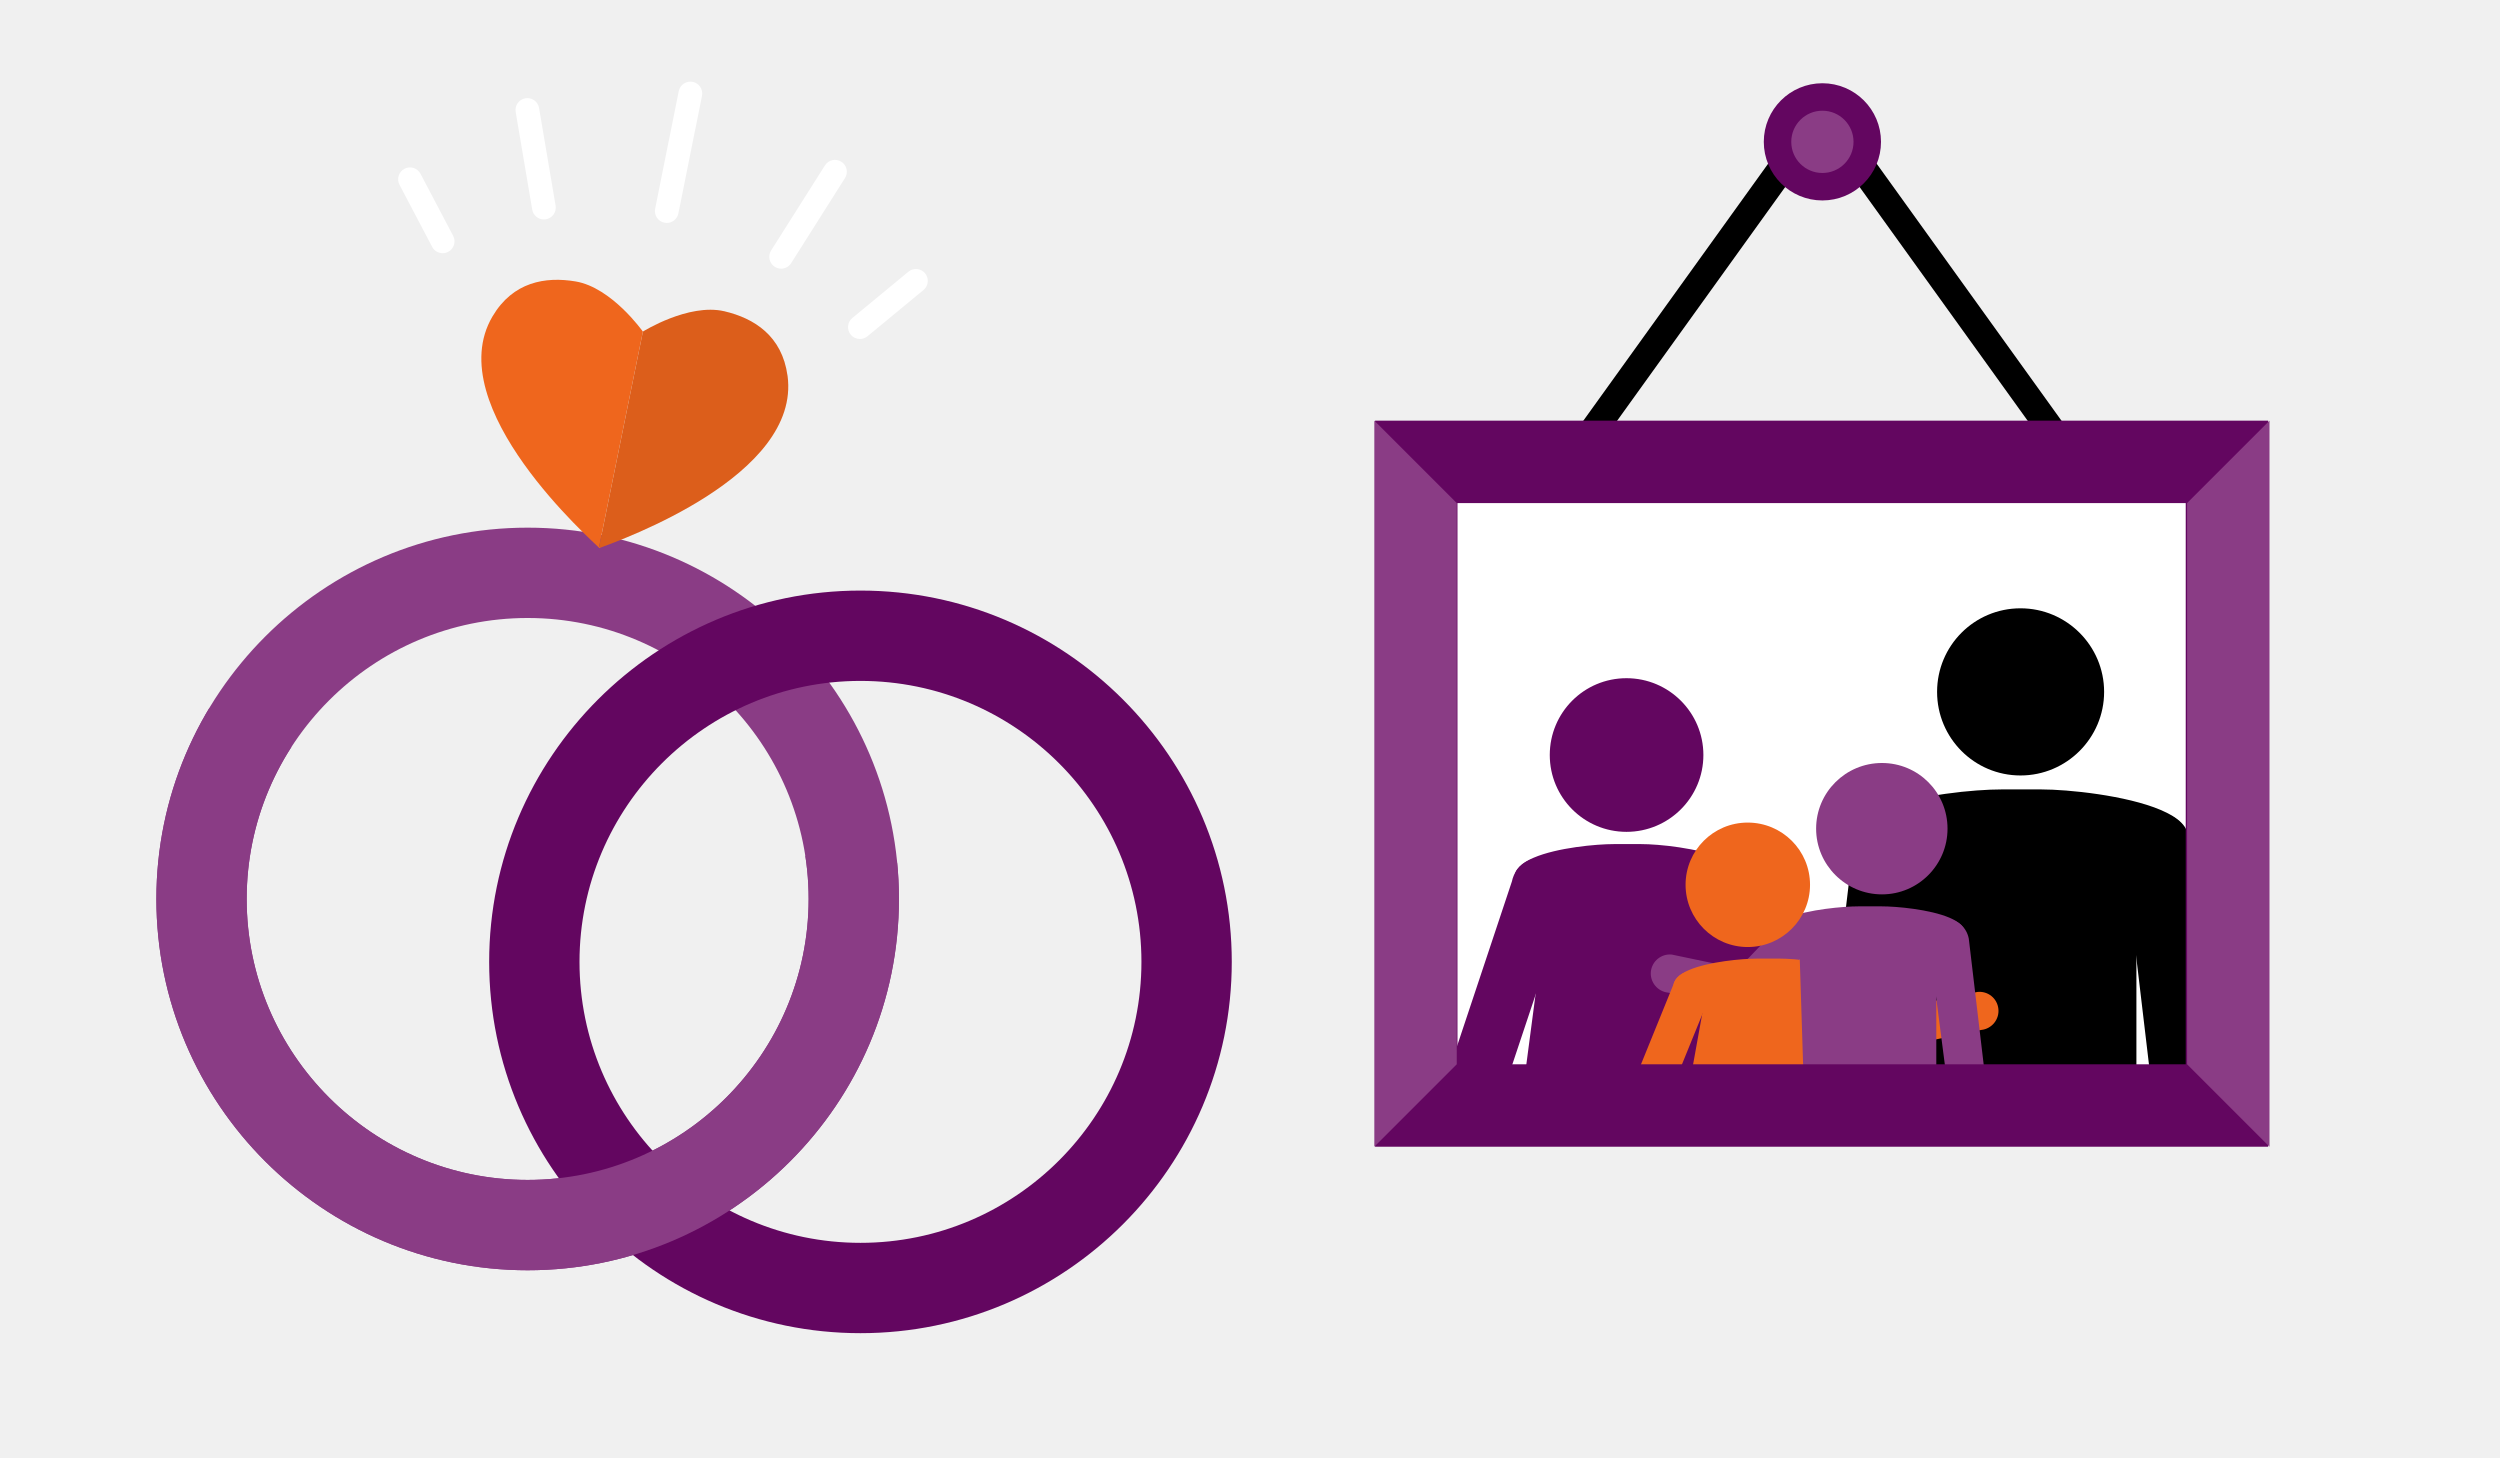 <?xml version="1.0" encoding="UTF-8"?><svg xmlns="http://www.w3.org/2000/svg" xmlns:xlink="http://www.w3.org/1999/xlink" viewBox="0 0 960 560"><defs><clipPath id="clippath"><polygon points="124.01 292.51 112.58 325.16 112.58 361.88 130.54 396.16 163.74 424.73 218.87 437.79 260.59 417.38 288.06 385.55 296.22 349.64 296.22 327.61 359.88 332.5 356.62 370.17 342.7 426.36 320.63 447.58 287.24 484.27 216.89 502.27 139.52 489.21 85.65 455.81 56.27 414.12 46.47 370.17 46.47 300.67 63.53 263.94 124.01 292.51" fill="none"/></clipPath><clipPath id="clippath-1"><rect x="558.83" y="198.81" width="282.45" height="221.41" fill="none"/></clipPath></defs><g isolation="isolate"><g id="Background_color"><rect width="960" height="560" fill="#f0f0f0"/></g><g id="Design"><path d="M202.62,487.78c-78.62,0-142.58-63.96-142.58-142.58s63.96-142.58,142.58-142.58,142.58,63.96,142.58,142.58-63.96,142.58-142.58,142.58ZM202.62,237.31c-59.49,0-107.89,48.4-107.89,107.89s48.4,107.89,107.89,107.89,107.89-48.4,107.89-107.89-48.4-107.89-107.89-107.89Z" fill="#8a3c85"/><path d="M330.42,511.94c-78.62,0-142.58-63.96-142.58-142.58s63.96-142.58,142.58-142.58,142.58,63.96,142.58,142.58-63.96,142.58-142.58,142.58ZM330.42,261.47c-59.49,0-107.89,48.4-107.89,107.89s48.4,107.89,107.89,107.89,107.89-48.4,107.89-107.89-48.4-107.89-107.89-107.89Z" fill="#630660"/><g clip-path="url(#clippath)"><path d="M202.62,487.78c-78.62,0-142.58-63.96-142.58-142.58s63.96-142.58,142.58-142.58,142.58,63.96,142.58,142.58-63.96,142.58-142.58,142.58ZM202.62,237.31c-59.49,0-107.89,48.4-107.89,107.89s48.4,107.89,107.89,107.89,107.89-48.4,107.89-107.89-48.4-107.89-107.89-107.89Z" fill="#8a3c85"/></g><path d="M246.87,127.34s-11.93-16.92-25.85-19.27c-11.57-1.94-24.06.14-31.91,13.45-20.44,34.72,38.93,86.7,41.07,88.94.1-.04.29-.12.55-.21l-.64-.46,16.78-82.44Z" fill="#ef661d"/><path d="M302.4,144.26c-2.1-15.31-12.82-22.05-24.24-24.73-13.74-3.2-31.28,7.8-31.28,7.8l-16.78,82.44.64.46c7.34-2.77,76.93-27.43,71.67-65.98Z" fill="#ef661d"/><path d="M302.4,144.26c-2.1-15.31-12.82-22.05-24.24-24.73-13.74-3.2-31.28,7.8-31.28,7.8l-16.78,82.44.64.46c7.34-2.77,76.93-27.43,71.67-65.98Z" mix-blend-mode="multiply" opacity=".08"/><path d="M256.04,85.61c-.3,0-.6-.03-.9-.09-2.46-.5-4.06-2.89-3.57-5.36l9.07-45.16c.49-2.47,2.89-4.05,5.36-3.57,2.46.5,4.06,2.89,3.57,5.36l-9.07,45.16c-.43,2.16-2.33,3.66-4.46,3.66Z" fill="#fff"/><path d="M208.85,84.27c-2.18,0-4.11-1.57-4.48-3.79l-6.35-37.49c-.42-2.48,1.25-4.83,3.73-5.25,2.47-.42,4.83,1.25,5.25,3.73l6.35,37.49c.42,2.48-1.25,4.83-3.73,5.25-.26.04-.51.06-.77.06Z" fill="#fff"/><path d="M169.98,97.23c-1.64,0-3.22-.88-4.03-2.43l-12.54-23.84c-1.17-2.23-.32-4.98,1.91-6.15,2.22-1.17,4.98-.32,6.15,1.91l12.54,23.84c1.17,2.23.32,4.98-1.91,6.15-.68.36-1.4.52-2.12.52Z" fill="#fff"/><path d="M299.95,103.17c-.83,0-1.67-.23-2.43-.71-2.13-1.34-2.76-4.16-1.41-6.28l20.67-32.67c1.34-2.13,4.16-2.76,6.28-1.41,2.13,1.34,2.76,4.16,1.41,6.28l-20.67,32.67c-.87,1.37-2.34,2.12-3.85,2.12Z" fill="#fff"/><path d="M330.2,130.17c-1.31,0-2.61-.56-3.51-1.65-1.6-1.94-1.33-4.81.61-6.41l21.52-17.77c1.94-1.6,4.81-1.33,6.41.61,1.6,1.94,1.33,4.81-.61,6.41l-21.52,17.77c-.85.7-1.88,1.04-2.9,1.04Z" fill="#fff"/><line x1="606.06" y1="173.28" x2="684.85" y2="63.7" fill="none" stroke="#000" stroke-miterlimit="10" stroke-width="10.55"/><line x1="793.55" y1="173.28" x2="714.75" y2="63.7" fill="none" stroke="#000" stroke-miterlimit="10" stroke-width="10.55"/><circle cx="699.8" cy="54.47" r="17.23" fill="#8a3c85"/><circle cx="699.8" cy="54.47" r="17.23" fill="none" stroke="#630660" stroke-miterlimit="10" stroke-width="10.55"/><rect x="542.54" y="181.92" width="311.22" height="238.57" fill="#fff"/><rect x="545.04" y="181.92" width="311.34" height="238.57" fill="#fff"/><g clip-path="url(#clippath-1)"><path d="M722.43,448.88c0,7.04-5.63,12.78-12.73,12.78h0c-7.05,0-12.76-5.74-12.76-12.78l14.72-124.15c0-7.09,5.68-12.8,12.72-12.8h0c7.09,0,12.8,5.7,12.8,12.8l-14.76,124.15Z"/><path d="M855.47,448.88c0,7.04-5.7,12.78-12.73,12.78h0c-7.03,0-12.78-5.74-12.78-12.78l-14.71-124.15c0-7.09,5.68-12.8,12.79-12.8h0c7.04,0,12.75,5.7,12.75,12.8l14.69,124.15Z"/><path d="M775.87,297.78c17.73,0,32.11-14.43,32.11-32.1s-14.38-32.09-32.11-32.09-32.03,14.36-32.03,32.09,14.32,32.1,32.03,32.1Z"/><path d="M769.51,571.54c0,9.81-7.92,17.75-17.79,17.75h0c-9.79,0-17.69-7.94-17.69-17.75v-131.76c0-9.76,7.9-17.79,17.69-17.79h0c9.87,0,17.79,8.03,17.79,17.79v131.76Z"/><path d="M818.42,571.54c0,9.81-7.92,17.75-17.76,17.75h0c-9.81,0-17.75-7.94-17.75-17.75v-131.76c0-9.76,7.94-17.79,17.75-17.79h0c9.85,0,17.76,8.03,17.76,17.79v131.76Z"/><path d="M820.38,424.85c0,20.02-16.34,21.65-36.45,21.65h-15.41c-20.14,0-36.5-1.63-36.5-21.65v-85.29c-51.99-28.38,16.36-36.42,36.5-36.42h15.41c20.11,0,89.98,8.95,36.45,36.42v85.29Z"/><path d="M567.74,447.77c-1.25,6.11-7.14,10.04-13.3,8.74h0c-6.11-1.25-10.01-7.2-8.74-13.32l34.88-104.74c1.26-6.13,7.19-10.03,13.27-8.8h0c6.17,1.29,10.08,7.23,8.8,13.37l-34.92,104.74Z" fill="#630660"/><path d="M703.41,444.28c1.09,6.12-2.93,12.02-9.05,13.12h0c-6.1,1.11-12.02-2.94-13.13-9.08l-32.42-105.52c-1.09-6.17,2.93-12.04,9.09-13.15h0c6.13-1.1,11.99,2.94,13.09,9.11l32.42,105.52Z" fill="#630660"/><path d="M624.57,319.43c16.33,0,29.53-13.25,29.53-29.5s-13.2-29.5-29.53-29.5-29.46,13.21-29.46,29.5,13.16,29.5,29.46,29.5Z" fill="#630660"/><path d="M620.12,574.76c0,6.97-5.6,12.56-12.55,12.56h0c-6.91,0-12.55-5.59-12.55-12.56v-93.2c0-6.93,5.63-12.58,12.55-12.58h0c6.96,0,12.55,5.65,12.55,12.58v93.2Z" fill="#630660"/><path d="M654.73,574.76c0,6.97-5.61,12.56-12.56,12.56h0c-6.94,0-12.56-5.59-12.56-12.56v-93.2c0-6.93,5.63-12.58,12.56-12.58h0c6.95,0,12.56,5.65,12.56,12.58v93.2Z" fill="#630660"/><path d="M676.44,506.07c1.67,24.38-13.22,26.41-31.74,26.41h-39.64c-18.55,0-33.45-2.03-31.75-26.41l20.57-156.35c-34.21-20.16,12.36-25.59,25.89-25.59h10.36c13.53,0,61.22,6.07,25.85,25.59l20.45,156.35Z" fill="#630660"/><path d="M734.25,396.5c2.48,3.18,1.93,7.83-1.29,10.31h0c-3.19,2.46-7.85,1.87-10.31-1.33l-19.92-20.75c-2.51-3.24-1.93-7.83,1.3-10.31h0c3.22-2.49,7.81-1.91,10.31,1.32l19.91,20.76Z" fill="#bb8fc0"/><path d="M759.3,380.91c4.06-.45,7.67,2.47,8.08,6.52h0c.43,4.01-2.55,7.66-6.56,8.06l-28.75,6.01c-4.07.41-7.66-2.5-8.08-6.56h0c-.39-4.01,2.51-7.63,6.6-8.04l28.71-5.99Z" fill="#ef661d"/><path d="M749.82,431.89c0,4.08,2.47,7.4,6.56,7.4h0c4.06,0,7.34-3.32,8.09-7.4l-8.45-71.41c-.76-4.09-4.03-7.34-8.08-7.34h0c-4.11,0-7.38,3.25-7.38,7.34l9.25,71.41Z" fill="#8a3c85"/><path d="M664.08,375.56c-2.47,3.2-1.93,7.83,1.29,10.34h0c3.17,2.45,7.85,1.86,10.31-1.35l19.92-20.76c2.51-3.23,1.93-7.81-1.29-10.31h0c-3.2-2.49-7.82-1.9-10.31,1.31l-19.91,20.78Z" fill="#8a3c85"/><path d="M642.04,366.56c-4.04-.44-7.68,2.49-8.11,6.55h0c-.39,4,2.57,7.63,6.59,8.05l28.75,6.03c4.07.41,7.65-2.52,8.08-6.58h0c.39-3.99-2.52-7.62-6.58-8.03l-28.72-6.01Z" fill="#8a3c85"/><path d="M722.67,343.44c-13.95,0-25.28-11.34-25.28-25.23,0-13.96,11.34-25.22,25.28-25.22,13.94,0,25.18,11.26,25.18,25.22,0,13.88-11.23,25.23-25.18,25.23Z" fill="#8a3c85"/><path d="M721.98,509.39c0,5.67,4.55,10.22,10.2,10.22h0c5.64,0,10.2-4.55,10.2-10.22v-75.81c0-5.62-4.56-10.21-10.2-10.21h0c-5.65,0-10.2,4.59-10.2,10.21v75.81Z" fill="#8a3c85"/><path d="M693.83,509.39c0,5.67,4.55,10.22,10.23,10.22h0c5.64,0,10.2-4.55,10.2-10.22v-75.81c0-5.62-4.55-10.21-10.2-10.21h0c-5.67,0-10.23,4.59-10.23,10.21v75.81Z" fill="#8a3c85"/><path d="M629.51,448.92c-1.06,3.91-5.07,6.24-9,5.17h0c-3.91-1.07-6.2-5.14-5.13-9.05l27.05-66.6c1.09-3.96,5.14-6.25,9.05-5.17h0c3.92,1.08,6.21,5.11,5.14,9.03l-27.11,66.63Z" fill="#ef661d"/><path d="M675.26,522.55c0,5.67-4.56,10.22-10.23,10.22h0c-5.63,0-10.18-4.55-10.18-10.22v-75.81c0-5.62,4.56-10.21,10.18-10.21h0c5.66,0,10.23,4.59,10.23,10.21v75.81Z" fill="#bb8fc0"/><path d="M703.4,522.55c0,5.67-4.54,10.22-10.24,10.22h0c-5.62,0-10.18-4.55-10.18-10.22v-75.81c0-5.62,4.56-10.21,10.18-10.21h0c5.7,0,10.24,4.59,10.24,10.21v75.81Z" fill="#bb8fc0"/><path d="M718.39,465.86c0,11.54-9.4,12.46-20.95,12.46h-36.61c-11.59,0-20.99-.92-20.99-12.46l13.86-76.79c-29.9-16.33,9.43-20.96,20.99-20.96h8.87c11.56,0,51.78,5.18,20.99,20.96l13.84,76.79Z" fill="#ef661d"/><path d="M692.69,418.08c0,11.53,9.41,12.47,20.97,12.47h8.89c11.56,0,20.99-.94,20.99-12.47v-49.08c29.9-16.33-9.43-20.96-20.99-20.96h-8.89c-11.56,0-53.35,4.73-22.54,20.51l1.57,49.53Z" fill="#8a3c85"/><path d="M671.11,363.66c13.23,0,23.94-10.75,23.94-23.9,0-13.22-10.71-23.89-23.94-23.89-13.18,0-23.85,10.67-23.85,23.89,0,13.15,10.68,23.9,23.85,23.9Z" fill="#ef661d"/><path d="M692.56,368.19c.22.12,13.01,21.47,14.94,44.61,1.93,23.14-5.76,17.18,5.04,17.28l-7.48-41.47c25.24-12.93,2.79-18.74-12.5-20.42Z" fill="#8a3c85" stroke="#8a3c85" stroke-miterlimit="10" stroke-width=".98"/></g><path d="M870.98,440.34h-342.96V161.53h342.96v278.82ZM559.67,408.69h279.65v-215.5h-279.65v215.5Z" fill="#630660"/><polygon points="527.74 161.53 559.39 193.18 559.39 408.69 527.74 440.34 527.74 161.53" fill="#8a3c85"/><polygon points="871.49 161.53 839.84 193.18 839.84 408.69 871.49 440.34 871.49 161.53" fill="#8a3c85"/></g></g></svg>